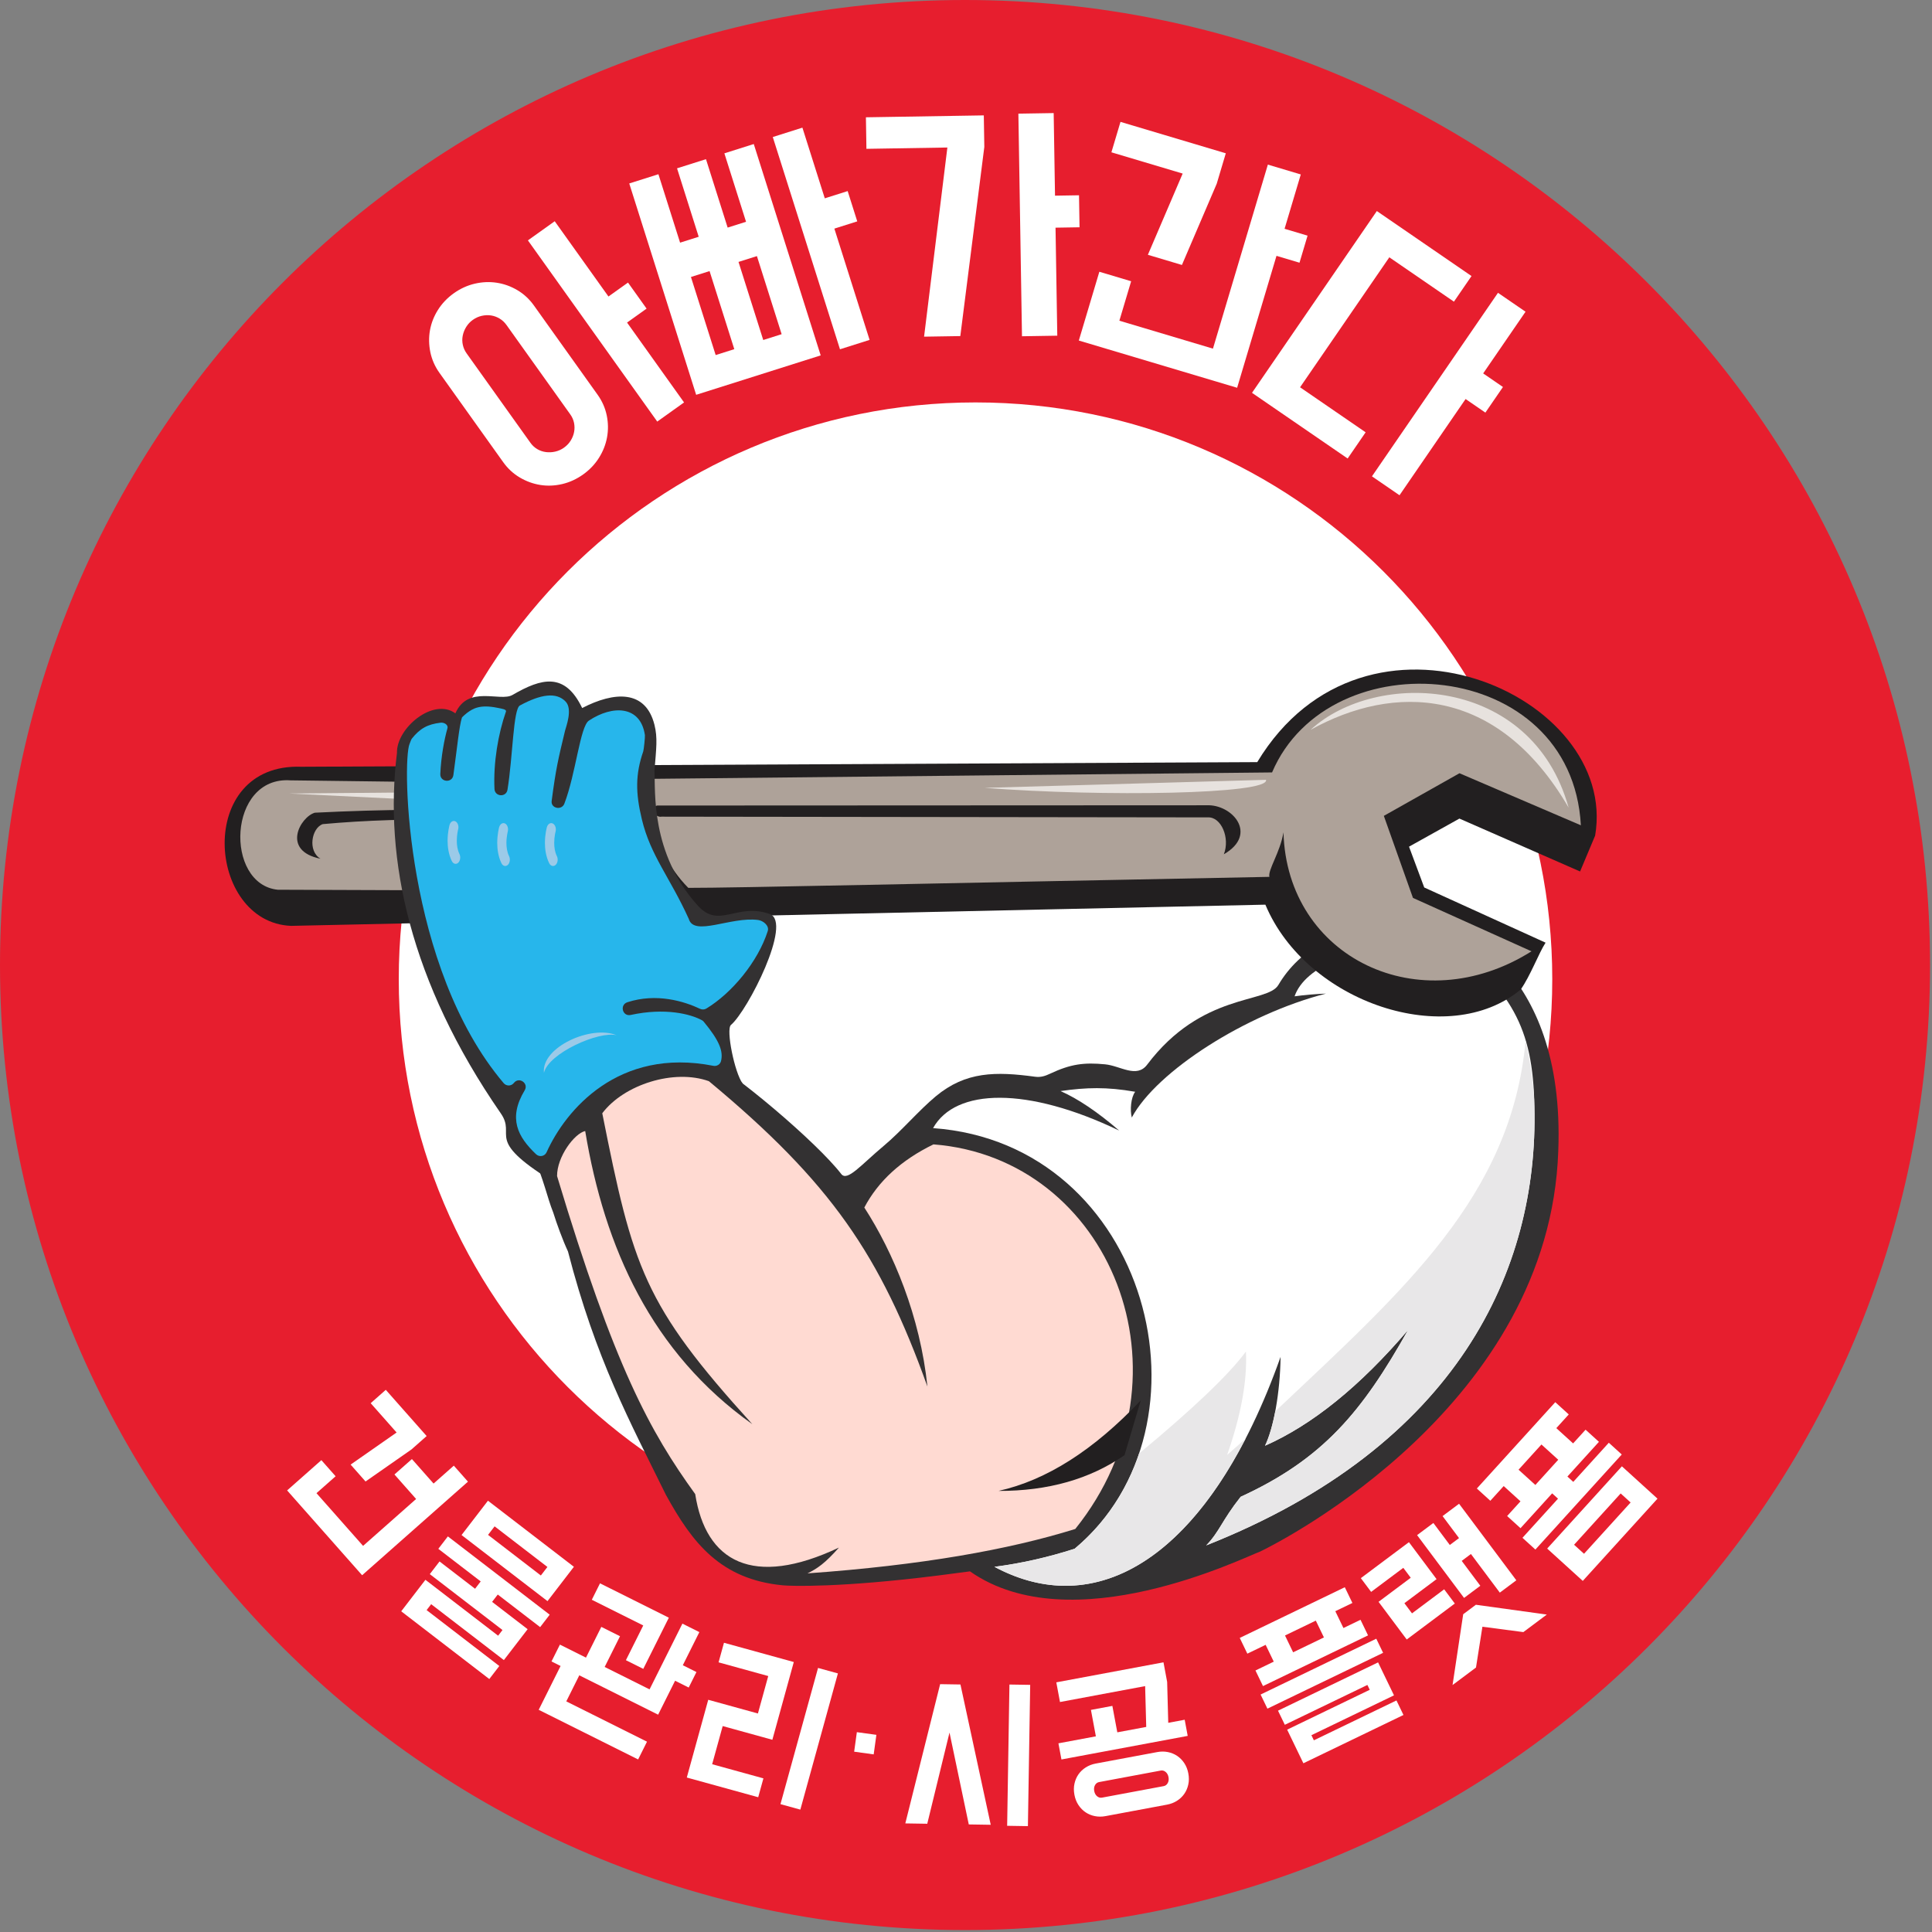 <?xml version="1.0" encoding="utf-8"?>
<!-- Generator: Adobe Illustrator 15.0.0, SVG Export Plug-In  -->
<!DOCTYPE svg PUBLIC "-//W3C//DTD SVG 1.1//EN" "http://www.w3.org/Graphics/SVG/1.1/DTD/svg11.dtd">
<svg version="1.1"
	 xmlns="http://www.w3.org/2000/svg" xmlns:xlink="http://www.w3.org/1999/xlink" xmlns:a="http://ns.adobe.com/AdobeSVGViewerExtensions/3.0/"
	 x="0px" y="0px" width="454px" height="454px" viewBox="0 0 454 454" enable-background="new 0 0 454 454" xml:space="preserve">
<rect x="0" y="0" width="454" height="454" fill="#808080" stroke="none"/>
<defs>
</defs>
<path fill="#E71E2E" d="M453.543,226.771c0,125.246-101.531,226.771-226.768,226.771C101.529,453.543,0,352.018,0,226.771
	S101.529,0,226.775,0C352.012,0,453.543,101.525,453.543,226.771z"/>
<g>
	<path fill="#FFFFFF" d="M364.766,230.096c0,74.857-60.682,135.535-135.533,135.535c-74.85,0-135.529-60.678-135.529-135.535
		c0-74.85,60.68-135.531,135.529-135.531C304.084,94.564,364.766,155.246,364.766,230.096z"/>
</g>
<path fill="#333132" d="M164.881,248.102c7.59,3.816,27.086,20.361,32.801,27.77c1.43,1.85,4.613-2.111,10.023-6.637
	c4.117-3.443,8.148-8.242,12.182-11.604c7.072-5.889,14.143-5.852,23.34-4.611c1.332,0.184,2.389-0.172,3.514-0.705
	c4.885-2.301,8.02-2.68,12.932-2.211c3.604,0.34,7.422,3.367,9.902,0.074c12.855-17.041,28.234-14.299,30.834-18.729
	c10.297-17.504,36.771-15.758,36.771-15.758c3.033,1.652,30.736,10.516,28.996,54.83c-2.055,59.4-64.506,91.408-70.039,94.074
	c-3.924,1.418-44.285,21.422-68.203,4.66l-7.436,0.969c-22.91,2.887-34.578,2.496-36.531,2.314
	c-14.697-1.422-21.264-9.953-27.496-21.289c-8.422-17.115-16.477-31.896-23.002-57.168c-1.266-2.725-2.664-6.568-3.461-9.137
	c-1.521-3.789-1.986-7.164-5.115-14.434"/>
<path fill="#FFFFFF" d="M311.602,233.484c-2.592,0.109-5.055,0.32-7.393,0.641c2.434-6.99,13.979-11.941,34.646-14.869
	c16.352,13.863,21.395,21.826,21.717,40.895c0.916,38.158-17.99,79.6-77.127,103.002c3.123-3.205,3.609-5.732,8.094-11.418
	c19.375-8.881,28.58-20.023,39.34-39.199c-11.295,13.229-22.502,22.291-33.605,27.193c2.012-4.172,3.533-12.371,3.648-20.875
	c-16.316,45.949-42.268,62.703-67.246,49.326c6.244-0.793,12.531-2.205,18.846-4.236c34.494-28.795,17.535-95.197-33.26-98.848
	c5.27-9.432,22.158-9.775,43.725,0.572c-5.07-4.369-9.66-7.459-13.773-9.281c6.088-0.865,10.816-1.006,17.543,0.168
	c-1.006,1.307-1.25,4.326-0.797,6.051C271.789,251.717,292.789,238.281,311.602,233.484z"/>
<path fill="#E8E7E8" d="M292.707,338.066c-16.094,31.189-37.906,41.412-59.01,30.127c6.252-0.813,12.52-2.229,18.824-4.25
	c7.307-6.096,12.295-13.873,15.156-22.385c12.799-10.621,21.168-18.611,25.105-23.961c0.34,6.811-1.137,14.906-4.414,24.297
	C289.834,340.619,291.279,339.342,292.707,338.066z M358.502,244.584c1.277,5.859,1.998,11.178,2.07,15.566
	c0.916,38.158-17.99,79.6-77.127,103.002c3.123-3.205,3.609-5.732,8.094-11.418c19.375-8.881,28.58-20.023,39.34-39.199
	c-11.295,13.229-22.502,22.291-33.605,27.193c0.936-1.943,1.766-4.756,2.404-8.074C330.035,302.977,355.105,281.092,358.502,244.584
	z"/>
<path fill="#221F20" d="M295.441,179.092l-224.633,1.09c-24.963-0.928-22.279,36.594-2.404,37.387l228.947-4.982
	c9.705,23.162,43.047,34.125,60.002,19.932c2.234-3.146,4.26-8.578,5.84-11.002l-28.514-12.969l-3.574-9.59l11.84-6.6l28.355,12.428
	l3.539-8.424C380.492,163.299,320.863,137.004,295.441,179.092z"/>
<path fill="#AEA299" d="M68.268,183.375l45.531,0.574c-0.6,5.717-0.701,13.854,2.496,25.313l-51.029-0.184
	C52.703,207.795,53.502,182.32,68.268,183.375z"/>
<path fill="#AEA299" d="M153.008,183.021l145.914-1.508c13.412-31.537,70.412-27.205,72.564,12.422l-28.523-12.23l-17.775,10.016
	l6.842,19.277l27.857,12.551c-26.246,16.553-57.48,1.521-58.283-27.959c-0.803,4.779-3.693,8.814-3.313,10.463
	c-79.855,1.541-125.852,2.604-136.547,2.586c-4.904-4.926-6.693-10.301-6.916-11.225
	C154.334,196.23,152.277,189.465,153.008,183.021z"/>
<path fill="#221F20" d="M154.426,189.291c-2.178,0.537-0.375,2.92,1.027,2.617l128.367,0.168c3.146-0.174,5.275,4.838,3.771,8.668
	c8.16-4.695,1.973-11.801-4.057-11.512L154.426,189.291z"/>
<path fill="#221F20" d="M149.607,194.824c-29.455-2.584-54.043-2.973-73.766-1.164c-2.605,0.893-3.619,6.307-0.525,8.133
	c-9.283-1.865-4.738-9.838-1.336-10.816C106.664,189.348,131.869,190.631,149.607,194.824z"/>
<path fill="#E7E2DE" d="M307.967,171.51c15.381-14.18,51.949-12.898,60.646,18.279C351.869,161.018,327.484,160.656,307.967,171.51z
	"/>
<path fill="#E7E2DE" d="M297.5,183.248c0.982,3.41-38.334,4.029-66.129,1.889L297.5,183.248z"/>
<polygon fill="#E7E2DE" points="112.426,186.07 111.396,188.586 67.889,186.467 "/>
<path fill="#333132" d="M129.531,277.414c-15.875-9.922-8.08-10.348-11.854-15.789c-21.33-30.842-27.49-59.789-24.393-84.703
	c-0.16-5.807,8.547-13.092,13.723-9.293c2.975-6.76,10.51-2.621,13.436-4.33c6.811-3.957,12.289-5.404,16.361,3.082
	c7.561-3.914,14.902-4.334,16.984,3.928c0.777,3.105,0.434,5.477,0,10.873c0.277,4.629-1.012,19.26,10.203,31.643
	c5.047,5.57,9.125-0.816,16.906,1.967c5.4,1.932-5.211,22.744-9.129,26.057c-1.234,1.037,0.891,11.332,2.729,13.736"/>
<path fill="#27B6EB" d="M165.381,240.104c3.682,4.453,4.627,6.951,4.045,9.258c-0.197,0.773-0.996,1.25-1.779,1.096
	c-22.346-4.398-34.748,10.418-39.203,20.309c-0.439,0.977-1.705,1.201-2.48,0.461c-4.275-4.078-6.648-8.398-2.66-15.033
	c0.971-1.615-1.285-3.213-2.502-1.77l-0.09,0.107c-0.613,0.727-1.734,0.725-2.354-0.004c-23.061-27.191-23.934-75.506-22.109-79.732
	c0.066-0.16,0.396-1.055,0.5-1.188c1.943-2.443,3.717-3.41,6.785-3.783c0.846-0.098,1.844,0.494,1.611,1.311
	c-0.736,2.609-1.49,6.561-1.676,10.734c-0.09,1.949,2.797,2.215,3.07,0.271c0.854-6.18,1.361-11.49,2.004-13.504
	c0.053-0.172,1.131-1.059,1.254-1.15c1.35-0.98,2.973-1.992,7.049-1.168c1.137,0.234,2.234,0.352,2.041,0.918
	c-1.814,5.178-2.977,11.98-2.689,18.152c0.082,1.859,2.758,2.027,3.057,0.188c1.262-7.732,1.332-18.941,2.92-19.799
	c4.865-2.641,8.561-3.213,10.754-0.902c1.709,1.803,0.037,6.033-0.148,6.824c-1.57,6.539-2.137,8.795-3.146,16.52
	c-0.227,1.744,2.344,2.283,2.98,0.645c2.717-7.074,3.693-18.135,5.764-19.523c5.537-3.693,12.139-3.588,13.168,3.395
	c0.063,0.389-0.256,3.447-0.387,3.822c-1.85,5.363-1.838,9.723-0.326,15.988c2.063,8.572,6.566,13.557,11.02,23.373
	c1.221,4.252,9.869-0.578,16.305,0.27c1.146,0.148,2.672,1.303,2.254,2.607c-2.314,7.221-8.422,14.559-14.422,18.197
	c-0.449,0.271-1,0.293-1.477,0.07c-3.676-1.744-10.223-3.785-17.092-1.545c-1.869,0.613-1.139,3.4,0.777,2.986
	c8.102-1.758,14.078-0.223,16.742,1.232C165.107,239.824,165.262,239.955,165.381,240.104z"/>
<path fill="#9BCAE8" d="M144.902,243.279c-5.877-2.5-17.73,2.754-17.084,8.83C128.914,247.467,140.768,242.215,144.902,243.279z"/>
<path fill="#9BCAE8" d="M128.51,194.381c-0.023,0.102-0.453,1.623-0.459,3.693c0,1.434,0.219,3.168,1,4.764
	c0.332,0.684,1.012,0.863,1.512,0.412c0.498-0.453,0.637-1.375,0.303-2.057c-0.475-0.965-0.631-2.078-0.631-3.119
	c0-0.74,0.082-1.428,0.166-1.918c0.041-0.242,0.078-0.43,0.107-0.559l0.037-0.139l0.006-0.025v-0.004l-0.584-0.295l0.584,0.299
	v-0.004l-0.584-0.295l0.584,0.299c0.215-0.764-0.072-1.619-0.631-1.908C129.354,193.234,128.729,193.615,128.51,194.381
	L128.51,194.381z"/>
<path fill="#9BCAE8" d="M117.299,194.381c-0.025,0.102-0.453,1.623-0.453,3.693c0,1.434,0.213,3.168,0.986,4.764
	c0.328,0.684,0.998,0.863,1.498,0.412c0.496-0.453,0.625-1.375,0.299-2.057c-0.471-0.965-0.625-2.078-0.625-3.119
	c0-0.74,0.084-1.428,0.168-1.918c0.033-0.242,0.076-0.43,0.107-0.559l0.035-0.139v-0.025v-0.004l-0.578-0.295l0.578,0.299v-0.004
	l-0.578-0.295l0.578,0.299c0.215-0.764-0.066-1.619-0.619-1.908C118.137,193.234,117.512,193.615,117.299,194.381L117.299,194.381z"
	/>
<path fill="#9BCAE8" d="M105.635,193.869c-0.02,0.107-0.455,1.631-0.455,3.699c0,1.428,0.215,3.162,0.99,4.768
	c0.332,0.678,1,0.861,1.5,0.406c0.49-0.449,0.629-1.375,0.295-2.055c-0.471-0.965-0.623-2.078-0.623-3.119
	c0-0.748,0.082-1.432,0.16-1.916c0.043-0.244,0.082-0.443,0.111-0.566l0.029-0.133l0.012-0.033l0,0l-0.58-0.295l0.58,0.303v-0.008
	l-0.58-0.295l0.58,0.303c0.215-0.77-0.07-1.621-0.623-1.916C106.473,192.719,105.848,193.109,105.635,193.869L105.635,193.869z"/>
<path fill="#FFDAD2" d="M203.107,283.758c3.271-6.213,8.684-11.156,16.244-14.84c41.516,3.213,62.404,54.168,33.326,90.375
	c-15.68,4.885-36.162,8.521-62.924,10.432c2.297-1.127,4.092-2.336,7.389-6.057c-20.217,9.555-31.311,3.346-33.773-12.57
	c-10.588-14.656-18.963-29.828-32.463-74.73c-0.029-4.539,4.086-10.039,6.609-10.586c4.543,27.414,15.582,52.043,39.279,68.893
	c-25.582-28.145-28.045-36.826-35.266-73.07c5.098-6.76,16.863-10.477,25.053-7.537c28.727,23.85,40.313,40.934,51.354,71.76
	C216.229,309.334,209.924,294.291,203.107,283.758z"/>
<path fill="#221F20" d="M268.064,329.082c-11.045,11.688-22.186,18.777-33.426,21.266c11.613,0.035,21.488-2.764,29.613-8.404
	L268.064,329.082z"/>
<path fill="#FFFFFF" d="M106.633,68.918c1.531-1.092,3.17-1.842,4.916-2.252c1.748-0.408,3.471-0.484,5.172-0.227
	c1.701,0.26,3.316,0.838,4.844,1.74c1.527,0.904,2.828,2.105,3.898,3.605l14.971,20.977c1.07,1.5,1.785,3.119,2.143,4.857
	s0.381,3.453,0.072,5.146c-0.311,1.691-0.941,3.299-1.896,4.816c-0.953,1.521-2.195,2.824-3.727,3.918
	c-1.531,1.092-3.168,1.842-4.916,2.252c-1.746,0.406-3.463,0.479-5.148,0.209c-1.688-0.268-3.293-0.854-4.822-1.756
	c-1.527-0.902-2.826-2.104-3.896-3.604L103.27,87.623c-1.07-1.5-1.783-3.119-2.143-4.855c-0.355-1.738-0.387-3.451-0.094-5.131
	c0.295-1.682,0.92-3.283,1.873-4.803C103.861,71.314,105.104,70.01,106.633,68.918z M111.098,75.174
	c-0.629,0.449-1.143,0.998-1.543,1.646c-0.398,0.646-0.67,1.328-0.816,2.043c-0.146,0.717-0.141,1.438,0.016,2.164
	c0.154,0.727,0.459,1.404,0.908,2.033l14.973,20.979c0.449,0.629,0.986,1.129,1.611,1.496c0.625,0.369,1.301,0.602,2.025,0.697
	c0.725,0.094,1.457,0.059,2.199-0.109c0.74-0.168,1.428-0.477,2.057-0.926c0.66-0.469,1.189-1.029,1.59-1.678
	c0.398-0.646,0.662-1.322,0.793-2.027c0.133-0.703,0.123-1.412-0.02-2.123c-0.146-0.713-0.443-1.383-0.895-2.014l-14.971-20.977
	c-0.449-0.631-0.992-1.137-1.629-1.521c-0.637-0.383-1.311-0.627-2.02-0.734c-0.709-0.104-1.434-0.072-2.176,0.094
	C112.461,74.385,111.76,74.703,111.098,75.174z M142.982,69.676l4.592-3.275l4.367,6.121l-4.59,3.277l13.396,18.77l-6.301,4.498
	l-30.393-42.582l6.301-4.498L142.982,69.676z"/>
<path fill="#FFFFFF" d="M192.854,83.514l-29.264,9.262l-15.723-49.666l6.854-2.17l5.092,16.082l4.375-1.385l-5.09-16.082
	l6.801-2.152l5.092,16.08l4.322-1.369l-5.092-16.08l6.908-2.188L192.854,83.514z M168.176,83.436l4.375-1.385l-5.809-18.348
	l-4.377,1.385L168.176,83.436z M179.354,79.898l4.322-1.369l-5.809-18.35l-4.324,1.369L179.354,79.898z M197.387,82.078
	l-15.791-49.877l6.961-2.205l5.258,16.607l5.377-1.701l2.254,7.117l-5.379,1.703l8.279,26.15L197.387,82.078z"/>
<path fill="#FFFFFF" d="M222.623,34.664l-19.021,0.309l-0.121-7.41l27.703-0.449l0.121,7.41l-5.641,44.451l-8.516,0.137
	L222.623,34.664z M247.918,45.98l5.639-0.092l0.123,7.52l-5.641,0.092l0.412,25.383l-8.295,0.135l-0.848-52.311l8.295-0.135
	L247.918,45.98z"/>
<path fill="#FFFFFF" d="M253.512,80.023l4.822-16.164l7.473,2.23l-2.768,9.273l21.992,6.563l12.902-43.244l7.738,2.309
	l-3.811,12.773l5.404,1.611l-1.896,6.359l-5.406-1.613l-9.25,31.002L253.512,80.023z M263.303,28.639l24.748,7.383l-2.133,7.154
	l-8.178,19.088l-8.002-2.389l8.176-19.088l-16.746-4.996L263.303,28.639z"/>
<path fill="#FFFFFF" d="M345.791,64.869l-4.133,6.02l-15.182-10.424l-20.975,30.543l15.408,10.58l-4.227,6.156l-22.475-15.434
	l29.334-42.717L345.791,64.869z M353.18,90.941l-4.133,6.018l-4.65-3.193l-15.527,22.613l-6.475-4.445l29.615-43.127l6.475,4.443
	l-9.955,14.498L353.18,90.941z"/>
<g>
	<g>
		<path fill="#FFFFFF" d="M101.885,348.621l4.758-4.207l3.324,3.76l-24.873,21.99l-17.623-19.93l8.047-7.113l3.348,3.785
			l-4.496,3.975l10.949,12.385l12.463-11.02l-5.092-5.758l4.104-3.625L101.885,348.621z M90.656,326.596l9.602,10.859l-3.551,3.139
			L85.9,348.135l-3.51-3.969l10.807-7.543l-6.09-6.887L90.656,326.596z"/>
		<path fill="#FFFFFF" d="M118.404,390.104l-17.084-13.137l-1.07,1.391l17.084,13.137l-2.354,3.061l-20.699-15.916l5.689-7.402
			l17.084,13.135l1.027-1.334l-17.084-13.135l2.289-2.979l8.348,6.418l1.326-1.725L103,363.959l2.246-2.922l23.928,18.398
			l-2.246,2.922l-9.961-7.658l-1.326,1.723l8.348,6.42L118.404,390.104z M134.861,368.18l-6.203,8.068l-20.199-15.529l6.205-8.068
			L134.861,368.18z M128.635,368.219l-12.408-9.541l-1.541,2.002l12.408,9.543L128.635,368.219z"/>
		<path fill="#FFFFFF" d="M145.697,384.494l-3.607,7.223l10.551,5.268l7.715-15.449l3.986,1.992l-3.887,7.785l3.201,1.602
			l-1.818,3.641l-3.201-1.598l-3.984,7.975l-18.525-9.25l-3.057,6.123l18.965,9.471l-2.084,4.176l-23.363-11.666l5.143-10.299
			l-2.135-1.066l1.977-3.955l6.123,3.057l3.605-7.223L145.697,384.494z M151.164,392.166l-4.084-2.039l4.076-8.162l-12.088-6.037
			l1.928-3.863l16.172,8.076L151.164,392.166z"/>
		<path fill="#FFFFFF" d="M186.535,390.559l-5.039,18.271l-11.672-3.221l-2.475,8.967l12.045,3.322l-1.223,4.432l-16.781-4.629
			l5.039-18.27l11.674,3.221l2.426-8.799l-11.672-3.219l1.268-4.602L186.535,390.559z M188.072,425.242l-4.67-1.287l8.83-32.006
			l4.668,1.287L188.072,425.242z"/>
		<path fill="#FFFFFF" d="M201.352,407.039l4.588,0.631l-0.631,4.592l-4.59-0.635L201.352,407.039z"/>
		<path fill="#FFFFFF" d="M227.652,428.723l-4.529-21.59l-5.227,21.43l-5.158-0.082l8.184-32.721l4.773,0.076l7.115,32.969
			L227.652,428.723z M241.547,429.123l-4.877-0.078l0.537-33.197l4.877,0.078L241.547,429.123z"/>
		<path fill="#FFFFFF" d="M257.518,408.021l-1.16-6.211l5.037-0.941l1.16,6.213l6.797-1.271l-0.258-9.592l-20.01,3.738l-0.863-4.623
			l25.186-4.703l0.863,4.621l0.256,9.594l3.865-0.723l0.707,3.795l-29.67,5.541l-0.709-3.795L257.518,408.021z M271.953,411.717
			c0.85-0.16,1.678-0.158,2.48,0c0.805,0.16,1.531,0.459,2.186,0.896c0.652,0.438,1.211,1.004,1.676,1.705
			c0.463,0.699,0.781,1.508,0.951,2.426c0.174,0.922,0.168,1.791-0.012,2.609c-0.182,0.82-0.496,1.551-0.947,2.195
			s-1.023,1.184-1.713,1.623c-0.693,0.438-1.465,0.736-2.314,0.896l-14.49,2.705c-0.852,0.158-1.68,0.158-2.482,0
			c-0.803-0.16-1.531-0.459-2.184-0.896s-1.211-1.006-1.676-1.705c-0.465-0.697-0.781-1.508-0.953-2.428
			c-0.172-0.918-0.168-1.789,0.014-2.607c0.18-0.818,0.496-1.551,0.945-2.193c0.453-0.645,1.023-1.186,1.715-1.623
			c0.691-0.439,1.463-0.738,2.314-0.898L271.953,411.717z M258.273,418.77c-0.412,0.078-0.732,0.316-0.955,0.713
			c-0.223,0.4-0.285,0.863-0.186,1.393c0.098,0.529,0.324,0.938,0.676,1.23c0.352,0.291,0.734,0.396,1.148,0.32l14.49-2.705
			c0.414-0.076,0.732-0.314,0.955-0.713c0.223-0.4,0.285-0.863,0.188-1.393c-0.1-0.529-0.324-0.939-0.676-1.23
			c-0.354-0.291-0.736-0.398-1.148-0.322L258.273,418.77z"/>
		<path fill="#FFFFFF" d="M321.477,384.299l-24.686,11.914l-1.77-3.668l4.299-2.074l-1.906-3.951l-4.301,2.074l-1.783-3.697
			l24.686-11.914l1.785,3.699l-4.016,1.936l1.908,3.953l4.014-1.938L321.477,384.299z M323.412,385.08l1.602,3.318l-27.184,13.119
			l-1.602-3.318L323.412,385.08z M327.574,398.389l-19.408,9.363l0.578,1.203l19.408-9.367l1.648,3.414l-23.518,11.348l-3.814-7.9
			l19.408-9.365l-0.549-1.139l-19.406,9.363l-1.602-3.318l23.516-11.348L327.574,398.389z M303.871,388.275l7.238-3.494
			l-1.906-3.951l-7.238,3.494L303.871,388.275z"/>
		<path fill="#FFFFFF" d="M331.084,362.395l6.494,8.686l-7.561,5.654l1.787,2.389l7.561-5.654l2.5,3.344l-11.299,8.451l-6.619-8.854
			l7.561-5.654l-1.746-2.334l-7.561,5.656l-2.418-3.232L331.084,362.395z M333.002,360.74l3.822-2.857l3.867,5.17l2.164-1.617
			l-3.867-5.172l3.879-2.898l13.453,17.986l-3.879,2.9l-6.789-9.078l-2.164,1.617l4.371,5.848l-3.822,2.857L333.002,360.74z
			 M348.352,382.264l-1.508,9.586l-5.51,4.119l2.502-16.639l2.979-2.229l16.668,2.305l-5.51,4.119L348.352,382.264z"/>
		<path fill="#FFFFFF" d="M375.734,338.816l-7.408,8.156l1.375,1.254l8.354-9.199l3.041,2.764l-20.295,22.34l-3.039-2.762
			l8.354-9.195l-1.377-1.25l-7.434,8.184l-3.145-2.855l3.139-3.455l-3.947-3.588l-3.139,3.457l-3.17-2.881l18.43-20.289l3.17,2.879
			l-2.926,3.221l3.949,3.588l2.926-3.223L375.734,338.816z M360.793,348.951l5.379-5.924l-3.949-3.586l-5.379,5.924L360.793,348.951
			z M381.129,344.57l8.365,7.6l-17.557,19.326l-8.365-7.598L381.129,344.57z M380.84,350.945l-10.949,12.053l2.338,2.123
			l10.949-12.053L380.84,350.945z"/>
	</g>
</g>
</svg>
